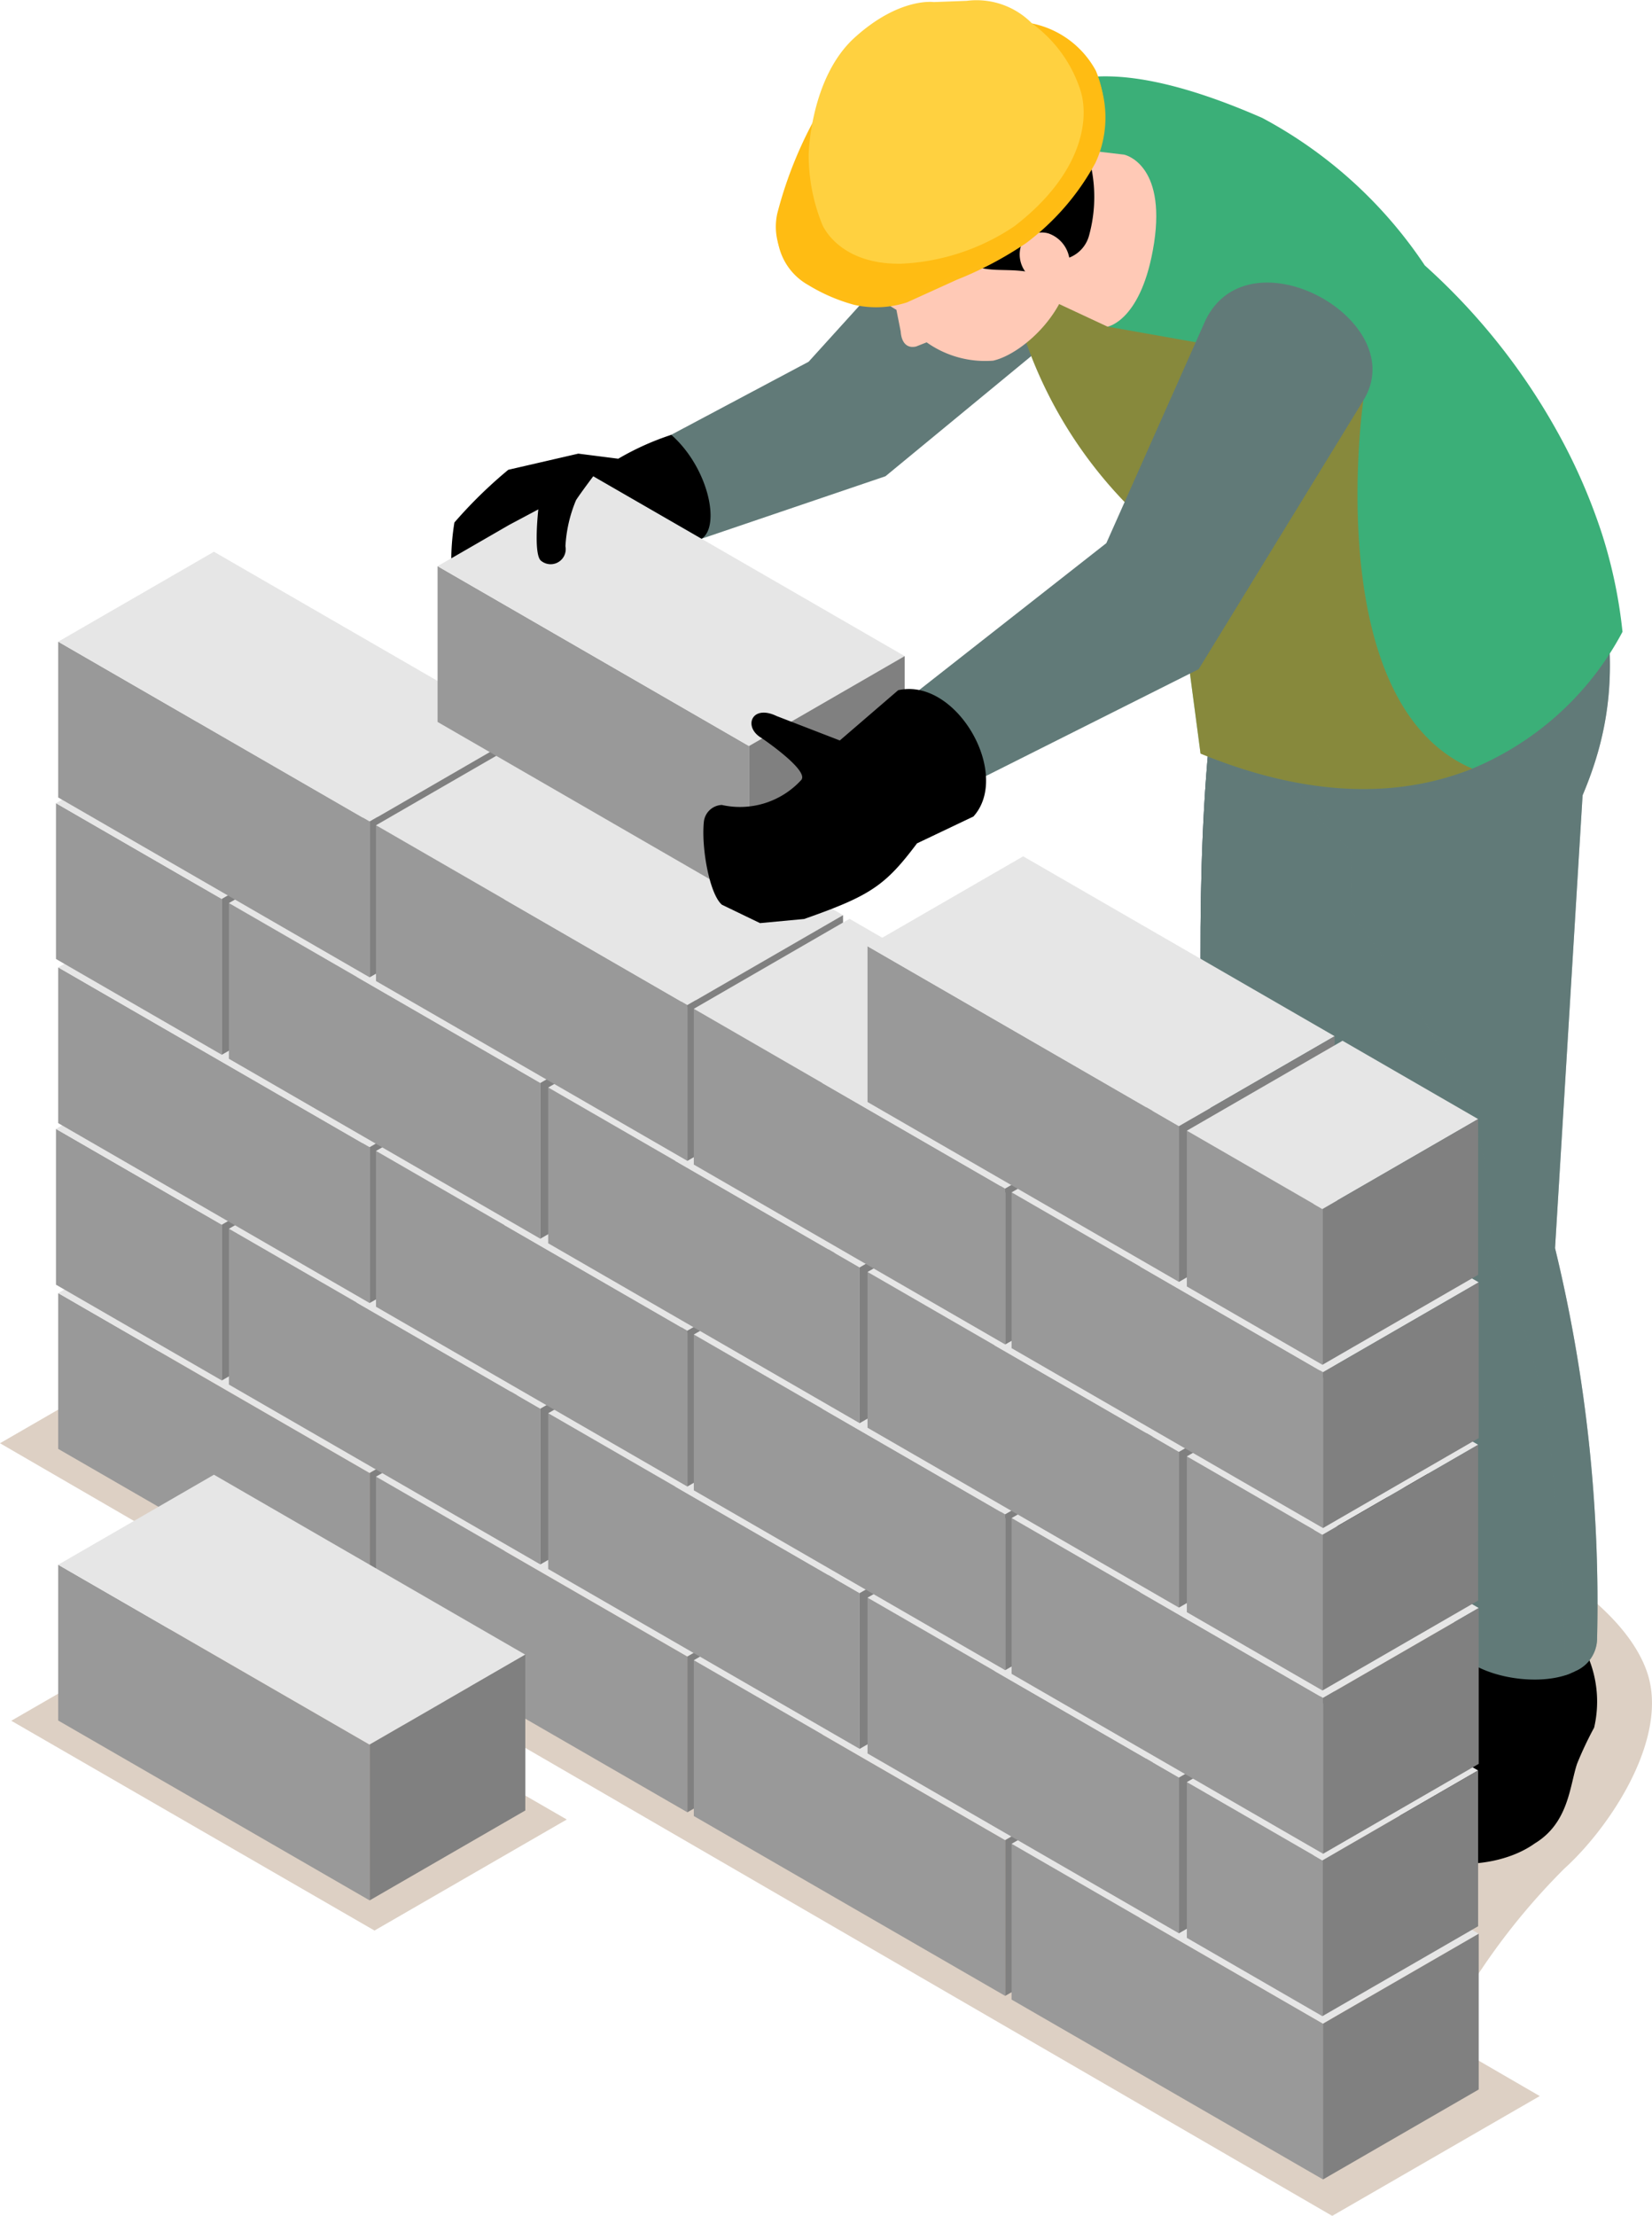 <svg xmlns="http://www.w3.org/2000/svg" xmlns:xlink="http://www.w3.org/1999/xlink" width="80" height="107.259" viewBox="0 0 80 107.259"><defs><clipPath id="a"><rect width="80" height="107.259" fill="none"/></clipPath><clipPath id="c"><rect width="35.188" height="27.782" fill="none"/></clipPath><clipPath id="d"><rect width="26.899" height="15.53" fill="none"/></clipPath><clipPath id="e"><rect width="74.565" height="43.203" fill="none"/></clipPath><clipPath id="g"><rect width="12.413" height="44.378" fill="none"/></clipPath><clipPath id="h"><rect width="16.437" height="54.29" fill="none"/></clipPath><clipPath id="i"><rect width="21.828" height="25.144" fill="none"/></clipPath><clipPath id="j"><rect width="3.199" height="3.315" fill="#ffc9b6"/></clipPath></defs><g clip-path="url(#a)"><g transform="translate(0 0)"><g clip-path="url(#a)"><g transform="translate(44.812 71.796)" opacity="0.3" style="mix-blend-mode:multiply;isolation:isolate"><g clip-path="url(#c)"><path d="M56.159,78.474a32.29,32.29,0,0,1,6.434-9.139c2.215-2.007,5.089-6.332,3.993-9.509-1.286-3.733-7.27-6.743-10.713-7.955-3.045-1.074-7.478-1.681-10.559-.637-2.1.712-4.124,2.171-6.069,3.229-2.209,1.2-5.388,2.511-6.926,4.579-1.229,1.651-.748,1.613,1.079,3.168,3.418,2.911,7.091,5.586,10.366,8.658a32.634,32.634,0,0,0,7.46,5.767,23.964,23.964,0,0,0,4.934,1.84" transform="translate(-31.64 -50.692)" fill="#8c6239"/></g></g><g transform="translate(0.546 77.917)" opacity="0.3" style="mix-blend-mode:multiply;isolation:isolate"><g clip-path="url(#d)"><path d="M27.285,65.169,9.7,55.014.385,60.389,17.974,70.544Z" transform="translate(-0.385 -55.014)" fill="#8c6239"/></g></g><g transform="translate(0 64.056)" opacity="0.3" style="mix-blend-mode:multiply;isolation:isolate"><g clip-path="url(#e)"><path d="M0,51.03l64.514,37.4,10.05-5.8L10.05,45.227Z" transform="translate(0 -45.227)" fill="#8c6239"/></g></g></g></g><path d="M45.813,11.617,34.436,20.991l-9.593,3.258-4.558-3.258,10.428-5.542,9.519-10.5Z" transform="translate(8.445 2.061)" fill="#617a78"/><g transform="translate(0 0)"><g clip-path="url(#a)"><path d="M53.521,52.376c.38.759.088,2.3-.358,4.012-.8,1.667-2.44,1.217-3.9,1.17-2.821-.089-4.575,1.715-8.22,1.021-2.167-.414-3.524-1.15-3.721-2.61.054-.644.544-1.218,1.435-1.725,0,0,5.388-1.289,5.534-1.35a25.966,25.966,0,0,0,2.753-1.432c.075-.163,1.608-3.82,1.608-3.82L54,48.653Z" transform="translate(15.537 19.834)"/><path d="M57.1,57.574a5.563,5.563,0,0,1,.237,3.283,17.48,17.48,0,0,0-.826,1.749c-.358,1.062-.4,2.861-2.051,3.859-1.98,1.416-5.671,1.31-6.754-.351a8.468,8.468,0,0,1,1.673-3.844l2.038-3.393.037-3.267,5.436-.925Z" transform="translate(19.861 22.766)"/><path d="M53.461,21.772,49.407,43.239c.551,6.549,2.773,13.02,2.127,19.34-.494,2.62-5.91,2.192-6.933.255.382-4.915-2.456-12.219-3.491-20.29-.188-7.978-.042-16.187,1.623-22.507Z" transform="translate(17.088 8.342)" fill="#30485c"/><path d="M53.461,21.772,49.407,43.239c.551,6.549,2.773,13.02,2.127,19.34-.494,2.62-5.91,2.192-6.933.255.382-4.915-2.456-12.219-3.491-20.29-.188-7.978-.042-16.187,1.623-22.507Z" transform="translate(17.088 8.342)" fill="#617a78"/><g transform="translate(58.136 28.378)" opacity="0.5" style="mix-blend-mode:multiply;isolation:isolate"><g clip-path="url(#g)"><path d="M53.461,21.772,49.407,43.239c.551,6.549,2.773,13.02,2.127,19.34-.494,2.62-5.91,2.192-6.933.255.382-4.915-2.456-12.219-3.491-20.29-.188-7.978-.042-16.187,1.623-22.507Z" transform="translate(-41.047 -20.037)" fill="#617a78"/></g></g><path d="M57.788,52.537a72.774,72.774,0,0,1,2.034,18.969,1.726,1.726,0,0,1-1.071,1.514.4.4,0,0,1-.116.054,1.763,1.763,0,0,1-.339.137c-1.726.551-4.416-.021-5.274-1.207-.3-4.926-2.235-12.435-4.374-20.283-.456-4.395-.678-10.686-.7-15.431-.021-1.081-.01-2.076,0-2.954a18.17,18.17,0,0,1-3.94-5.073c-1.282-2.351-2.055-4.713-1.916-5.932l16.119-3.124,1.472-.286c1.388,5.286.69,8.737-.561,11.7Z" transform="translate(17.517 7.877)" fill="#617a78"/><g transform="translate(61.527 26.797)" opacity="0.5" style="mix-blend-mode:multiply;isolation:isolate"><g clip-path="url(#h)"><path d="M57.22,52.537a72.774,72.774,0,0,1,2.034,18.969,1.726,1.726,0,0,1-1.071,1.514.4.4,0,0,1-.116.054c-.159.064-.275.106-.339.137-.307-8.039-.636-16.045-3.76-20.229.88-6.46-3.113-11.682-6.587-16.691-.021-1.081-.01-2.076,0-2.954a18.169,18.169,0,0,1-3.94-5.073l14.2-9.056,1.472-.286c1.388,5.286.69,8.737-.561,11.7Z" transform="translate(-43.442 -18.921)" fill="#617a78"/></g></g><path d="M64.381,29.5a14.551,14.551,0,0,1-7.276,6.62c-3.178,1.27-7.488,1.588-13.155-.731l-.414-3.124-.635-4.83-.075-.52-1.746-2.912a21.387,21.387,0,0,1-5.8-9.193,22.154,22.154,0,0,1-.806-3.188s-3.834-14.139,12.466-7a21.757,21.757,0,0,1,7.869,7.138,31.073,31.073,0,0,1,6.471,8.145A27.861,27.861,0,0,1,63.4,24.789a23.575,23.575,0,0,1,.984,4.713" transform="translate(14.188 1.087)" fill="#3baf78"/><g transform="translate(49.464 13.05)" opacity="0.5" style="mix-blend-mode:multiply;isolation:isolate"><g clip-path="url(#i)"><path d="M56.752,33.373c-3.177,1.27-7.488,1.589-13.155-.731l-.412-3.124-.636-4.83-.074-.518-1.748-2.913a21.375,21.375,0,0,1-5.8-9.193l.977-2.85,3.2,2.762,4.8.851,7.573,2.743s-2.107,14.646,5.284,17.8" transform="translate(-34.924 -9.214)" fill="#d36300"/></g></g><path d="M41.921,9.7c-.582,3.749-2.245,4.035-2.245,4.035l-3.2-1.493-2.933-1.367,3.316-5.889,3.613.423s2.042.414,1.45,4.29" transform="translate(13.964 2.076)" fill="#ffc9b6"/><g transform="translate(50.44 12.496)" opacity="0.5" style="mix-blend-mode:multiply;isolation:isolate"><g clip-path="url(#j)"><path d="M38.812,12.138l-3.2-1.493,1.344-1.823Z" transform="translate(-35.614 -8.823)" fill="#ffc9b6"/></g></g><path d="M40.069,11.188S42.6,3.5,35.7,2.072a6.658,6.658,0,0,0-6.917,4.789c-.557,2.285-1.276,4.865,2.824,7.3l.207,1.045c.037.552.31.833.749.728l.508-.2a4.9,4.9,0,0,0,3.219.887c1.483-.333,4.086-2.666,3.777-5.429" transform="translate(11.803 0.837)" fill="#ffc9b6"/><path d="M38.9,11.674c-.031-.016-.746.736-.746.736-1.507-.254-2.554.306-3.933-1.276,0,0-1.11,1.981-4.26,1.728a3.947,3.947,0,0,1-1.04-.688c-1.031-1-2.268-5.32,2.027-8.819a5.52,5.52,0,0,1,6.485-.882,7.029,7.029,0,0,1,3.689,8.152A1.586,1.586,0,0,1,38.9,11.674" transform="translate(11.624 0.748)"/><path d="M34.926,8.613a1.118,1.118,0,0,1,1.35-.619,1.538,1.538,0,0,1,1,1.2,1.129,1.129,0,0,1-.113.816,1.04,1.04,0,0,1-.99.409,1.417,1.417,0,0,1-1.248-1.8" transform="translate(14.509 3.309)" fill="#ffc9b6"/><path d="M38.905.974a4.54,4.54,0,0,1,3.175,2.307A5.209,5.209,0,0,1,42,7.471a12.016,12.016,0,0,1-3.357,3.888,17.526,17.526,0,0,1-3.358,1.777l-2.412,1.095a4.839,4.839,0,0,1-2.572.116,8.561,8.561,0,0,1-2.215-.957,2.94,2.94,0,0,1-1.432-3.208,19.865,19.865,0,0,1,2.262-5.354Z" transform="translate(11.051 0.405)" fill="#ffbc15"/><path d="M38.862.79A4.54,4.54,0,0,1,42.038,3.1a5.209,5.209,0,0,1-.084,4.189A12.016,12.016,0,0,1,38.6,11.174,17.477,17.477,0,0,1,35.24,12.95l-2.412,1.1a4.839,4.839,0,0,1-2.572.116,8.561,8.561,0,0,1-2.215-.957A2.94,2.94,0,0,1,26.609,10,19.865,19.865,0,0,1,28.87,4.644Z" transform="translate(11.033 0.329)" fill="#ffbc13"/><path d="M40.819,4.4a6.436,6.436,0,0,0-2.348-3.26A3.769,3.769,0,0,0,35.3.041L33.707.1s-1.661-.242-3.825,1.714-2.232,5.66-2.232,5.66a8.952,8.952,0,0,0,.657,3.392s.762,1.939,3.808,1.9a10.649,10.649,0,0,0,5.5-1.817c3.263-2.51,3.643-5.147,3.2-6.559" transform="translate(11.511 0)" fill="#ffd140"/><path d="M17.071,60.44,1.99,51.734v-7.54L17.071,52.9Z" transform="translate(0.828 18.398)" fill="#999"/><path d="M1.99,45.473l15.081,8.706,7.539-4.352L9.531,41.119Z" transform="translate(0.829 17.118)" fill="#e6e6e6"/><path d="M20.178,54.807l-7.54,4.354v-7.54l7.54-4.354Z" transform="translate(5.261 19.678)" fill="gray"/><path d="M27.937,66.714,12.856,58.008v-7.54l15.081,8.706Z" transform="translate(5.352 21.01)" fill="#999"/><path d="M12.856,51.747l15.081,8.706L35.476,56.1,20.4,47.393Z" transform="translate(5.352 19.73)" fill="#e6e6e6"/><path d="M31.044,61.081,23.5,65.435v-7.54l7.54-4.354Z" transform="translate(9.785 22.289)" fill="gray"/><path d="M38.8,72.987,23.722,64.281v-7.54L38.8,65.447Z" transform="translate(9.876 23.622)" fill="#999"/><path d="M23.722,58.02,38.8,66.726l7.539-4.352L31.263,53.666Z" transform="translate(9.876 22.342)" fill="#e6e6e6"/><path d="M41.91,67.354l-7.54,4.354v-7.54l7.54-4.354Z" transform="translate(14.309 24.901)" fill="gray"/><path d="M49.669,79.261,34.588,70.555v-7.54L49.669,71.72Z" transform="translate(14.399 26.233)" fill="#999"/><path d="M34.588,64.294,49.669,73l7.539-4.352L42.129,59.94Z" transform="translate(14.4 24.954)" fill="#e6e6e6"/><path d="M52.776,73.628l-7.54,4.354v-7.54l7.54-4.354Z" transform="translate(18.832 27.513)" fill="gray"/><path d="M9.944,50.759l-8.03-4.636v-7.54l8.03,4.636Z" transform="translate(0.797 16.062)" fill="#999"/><path d="M1.914,39.862,9.945,44.5l7.539-4.352L9.455,35.508Z" transform="translate(0.797 14.782)" fill="#e6e6e6"/><path d="M15.124,46.322l-7.54,4.354v-7.54l7.54-4.354Z" transform="translate(3.157 16.145)" fill="gray"/><path d="M22.907,58.242,7.826,49.536V42L22.907,50.7Z" transform="translate(3.258 17.483)" fill="#999"/><path d="M7.826,43.275l15.081,8.706,7.539-4.352L15.367,38.922Z" transform="translate(3.258 16.203)" fill="#e6e6e6"/><path d="M26.014,52.61l-7.54,4.354v-7.54l7.54-4.354Z" transform="translate(7.691 18.763)" fill="gray"/><path d="M33.825,64.546,18.744,55.84V48.3l15.081,8.706Z" transform="translate(7.803 20.107)" fill="#999"/><path d="M18.744,49.579l15.081,8.706,7.539-4.352L26.285,45.225Z" transform="translate(7.803 18.828)" fill="#e6e6e6"/><path d="M36.932,58.913l-7.54,4.354v-7.54l7.54-4.354Z" transform="translate(12.236 21.387)" fill="gray"/><path d="M44.742,70.849,29.662,62.143V54.6l15.081,8.706Z" transform="translate(12.349 22.732)" fill="#999"/><path d="M29.662,55.882l15.081,8.706,7.539-4.352L37.2,51.528Z" transform="translate(12.349 21.452)" fill="#e6e6e6"/><path d="M47.85,65.216l-7.54,4.354V62.03l7.54-4.354Z" transform="translate(16.781 24.011)" fill="gray"/><path d="M47.146,72.237,40.58,68.445V60.906l6.566,3.79Z" transform="translate(16.894 25.356)" fill="#999"/><path d="M40.58,62.186l6.566,3.791,7.54-4.354L48.12,57.832Z" transform="translate(16.894 24.076)" fill="#e6e6e6"/><path d="M52.756,68.049,45.216,72.4v-7.54l7.54-4.354Z" transform="translate(18.824 25.19)" fill="gray"/><path d="M17.071,49.309,1.99,40.6v-7.54l15.081,8.706Z" transform="translate(0.828 13.764)" fill="#999"/><path d="M1.99,34.342l15.081,8.706L24.61,38.7,9.531,29.988Z" transform="translate(0.829 12.484)" fill="#e6e6e6"/><path d="M20.178,43.676l-7.54,4.354v-7.54l7.54-4.354Z" transform="translate(5.261 15.044)" fill="gray"/><path d="M27.937,55.582,12.856,46.876v-7.54l15.081,8.706Z" transform="translate(5.352 16.376)" fill="#999"/><path d="M12.856,40.615l15.081,8.706,7.539-4.352L20.4,36.262Z" transform="translate(5.352 15.096)" fill="#e6e6e6"/><path d="M31.044,49.949,23.5,54.3v-7.54l7.54-4.354Z" transform="translate(9.785 17.655)" fill="gray"/><path d="M38.8,61.856,23.722,53.15v-7.54L38.8,54.315Z" transform="translate(9.876 18.988)" fill="#999"/><path d="M23.722,46.889,38.8,55.595l7.539-4.352L31.263,42.535Z" transform="translate(9.876 17.708)" fill="#e6e6e6"/><path d="M41.91,56.223l-7.54,4.354v-7.54l7.54-4.354Z" transform="translate(14.309 20.267)" fill="gray"/><path d="M49.669,68.129,34.588,59.423v-7.54l15.081,8.706Z" transform="translate(14.399 21.599)" fill="#999"/><path d="M34.588,53.162l15.081,8.706,7.539-4.352L42.129,48.809Z" transform="translate(14.4 20.319)" fill="#e6e6e6"/><path d="M52.776,62.5l-7.54,4.354V59.31l7.54-4.354Z" transform="translate(18.832 22.879)" fill="gray"/><path d="M9.944,39.627l-8.03-4.636v-7.54l8.03,4.636Z" transform="translate(0.797 11.428)" fill="#999"/><path d="M1.914,28.731l8.03,4.636,7.539-4.354L9.455,24.377Z" transform="translate(0.797 10.148)" fill="#e6e6e6"/><path d="M15.124,35.191l-7.54,4.354V32l7.54-4.354Z" transform="translate(3.157 11.511)" fill="gray"/><path d="M22.907,47.111,7.826,38.4v-7.54l15.081,8.706Z" transform="translate(3.258 12.849)" fill="#999"/><path d="M7.826,32.144,22.907,40.85,30.446,36.5,15.367,27.79Z" transform="translate(3.258 11.569)" fill="#e6e6e6"/><path d="M26.014,41.478l-7.54,4.354v-7.54l7.54-4.354Z" transform="translate(7.691 14.129)" fill="gray"/><path d="M33.825,53.414,18.744,44.708v-7.54l15.081,8.706Z" transform="translate(7.803 15.473)" fill="#999"/><path d="M18.744,38.447l15.081,8.706L41.364,42.8,26.285,34.094Z" transform="translate(7.803 14.193)" fill="#e6e6e6"/><path d="M36.932,47.782l-7.54,4.354v-7.54l7.54-4.354Z" transform="translate(12.236 16.753)" fill="gray"/><path d="M44.742,59.718,29.662,51.012v-7.54l15.081,8.706Z" transform="translate(12.349 18.097)" fill="#999"/><path d="M29.662,44.751l15.081,8.706L52.282,49.1,37.2,40.4Z" transform="translate(12.349 16.818)" fill="#e6e6e6"/><path d="M47.85,54.085l-7.54,4.354V50.9l7.54-4.354Z" transform="translate(16.781 19.377)" fill="gray"/><path d="M47.146,61.105,40.58,57.314V49.775l6.566,3.79Z" transform="translate(16.894 20.722)" fill="#999"/><path d="M40.58,51.054l6.566,3.791,7.54-4.354L48.12,46.7Z" transform="translate(16.894 19.442)" fill="#e6e6e6"/><path d="M52.756,56.918l-7.54,4.354v-7.54l7.54-4.354Z" transform="translate(18.824 20.556)" fill="gray"/><path d="M17.071,38.177,1.99,29.471v-7.54l15.081,8.706Z" transform="translate(0.828 9.13)" fill="#999"/><path d="M1.99,23.21l15.081,8.706,7.539-4.352L9.531,18.857Z" transform="translate(0.829 7.85)" fill="#e6e6e6"/><path d="M20.178,32.545,12.638,36.9v-7.54L20.178,25Z" transform="translate(5.261 10.409)" fill="gray"/><path d="M27.937,44.451,12.856,35.745V28.2L27.937,36.91Z" transform="translate(5.352 11.742)" fill="#999"/><path d="M12.856,29.484,27.937,38.19l7.539-4.352L20.4,25.13Z" transform="translate(5.352 10.462)" fill="#e6e6e6"/><path d="M31.044,38.818,23.5,43.172v-7.54l7.54-4.354Z" transform="translate(9.785 13.021)" fill="gray"/><path d="M38.8,50.724,23.722,42.018v-7.54L38.8,43.184Z" transform="translate(9.876 14.353)" fill="#999"/><path d="M23.722,35.757,38.8,44.464l7.539-4.352L31.263,31.4Z" transform="translate(9.876 13.074)" fill="#e6e6e6"/><path d="M41.91,45.092l-7.54,4.354V41.9l7.54-4.354Z" transform="translate(14.309 15.633)" fill="gray"/><path d="M49.669,57,34.588,48.292v-7.54l15.081,8.706Z" transform="translate(14.399 16.965)" fill="#999"/><path d="M34.588,42.031l15.081,8.706,7.539-4.352L42.129,37.677Z" transform="translate(14.4 15.685)" fill="#e6e6e6"/><path d="M52.776,51.365l-7.54,4.354v-7.54l7.54-4.354Z" transform="translate(18.832 18.245)" fill="gray"/><path d="M30.042,35.6,14.961,26.89V19.35l15.081,8.706Z" transform="translate(6.229 8.055)" fill="#999"/><path d="M14.962,20.629l15.081,8.706,7.539-4.352L22.5,16.275Z" transform="translate(6.229 6.776)" fill="#e6e6e6"/><path d="M33.149,29.963l-7.54,4.354v-7.54l7.54-4.354Z" transform="translate(10.661 9.335)" fill="gray"/><path d="M44.742,48.586,29.662,39.88V32.34l15.081,8.706Z" transform="translate(12.349 13.463)" fill="#999"/><path d="M29.662,33.619l15.081,8.706,7.539-4.352L37.2,29.266Z" transform="translate(12.349 12.184)" fill="#e6e6e6"/><path d="M47.85,42.954l-7.54,4.354v-7.54l7.54-4.354Z" transform="translate(16.781 14.743)" fill="gray"/><path d="M47.146,49.974,40.58,46.183V38.644l6.566,3.79Z" transform="translate(16.894 16.088)" fill="#999"/><path d="M40.58,39.923l6.566,3.791,7.54-4.354L48.12,35.569Z" transform="translate(16.894 14.808)" fill="#e6e6e6"/><path d="M52.756,45.786l-7.54,4.354V42.6l7.54-4.354Z" transform="translate(18.824 15.922)" fill="gray"/><path d="M17.071,69.724,1.99,61.018v-7.54l15.081,8.706Z" transform="translate(0.828 22.263)" fill="#999"/><path d="M1.99,54.757l15.081,8.706,7.539-4.352L9.531,50.4Z" transform="translate(0.829 20.983)" fill="#e6e6e6"/><path d="M20.178,64.091l-7.54,4.354V60.9l7.54-4.354Z" transform="translate(5.261 23.543)" fill="gray"/><path d="M46.028,11.457c2.146-4.351,10.039.071,7.62,3.926l-7.963,12.99-11.77,5.907c-3.807,2.092-5.835-1.4-2.644-4.209l9.943-7.8Z" transform="translate(12.361 4.02)" fill="#617a78"/><path d="M33.484,23.606c2.826-.63,5.494,4.065,3.643,6.114l-2.732,1.3c-1.537,2.045-2.255,2.535-5.466,3.66l-2.137.2-1.847-.892c-.6-.521-1.008-2.776-.868-4.042a.916.916,0,0,1,.864-.786,4.023,4.023,0,0,0,3.841-1.2c.435-.455-1.912-2.038-1.912-2.038-.911-.525-.491-1.651.725-1.066l3.062,1.183Z" transform="translate(10.012 9.803)"/><path d="M22.308,16.865s-.589.78-.834,1.156a6.682,6.682,0,0,0-.514,2.232.73.73,0,0,1-1.194.693c-.363-.33-.119-2.477-.119-2.477l-1.4.745-2.816,1.626a11.657,11.657,0,0,1,.152-1.736,22.177,22.177,0,0,1,2.609-2.551l3.391-.782,1.935.246a13.17,13.17,0,0,1,2.568-1.156c1.8,1.588,2.395,4.419,1.47,5.029Z" transform="translate(6.422 6.187)"/></g></g></g></svg>